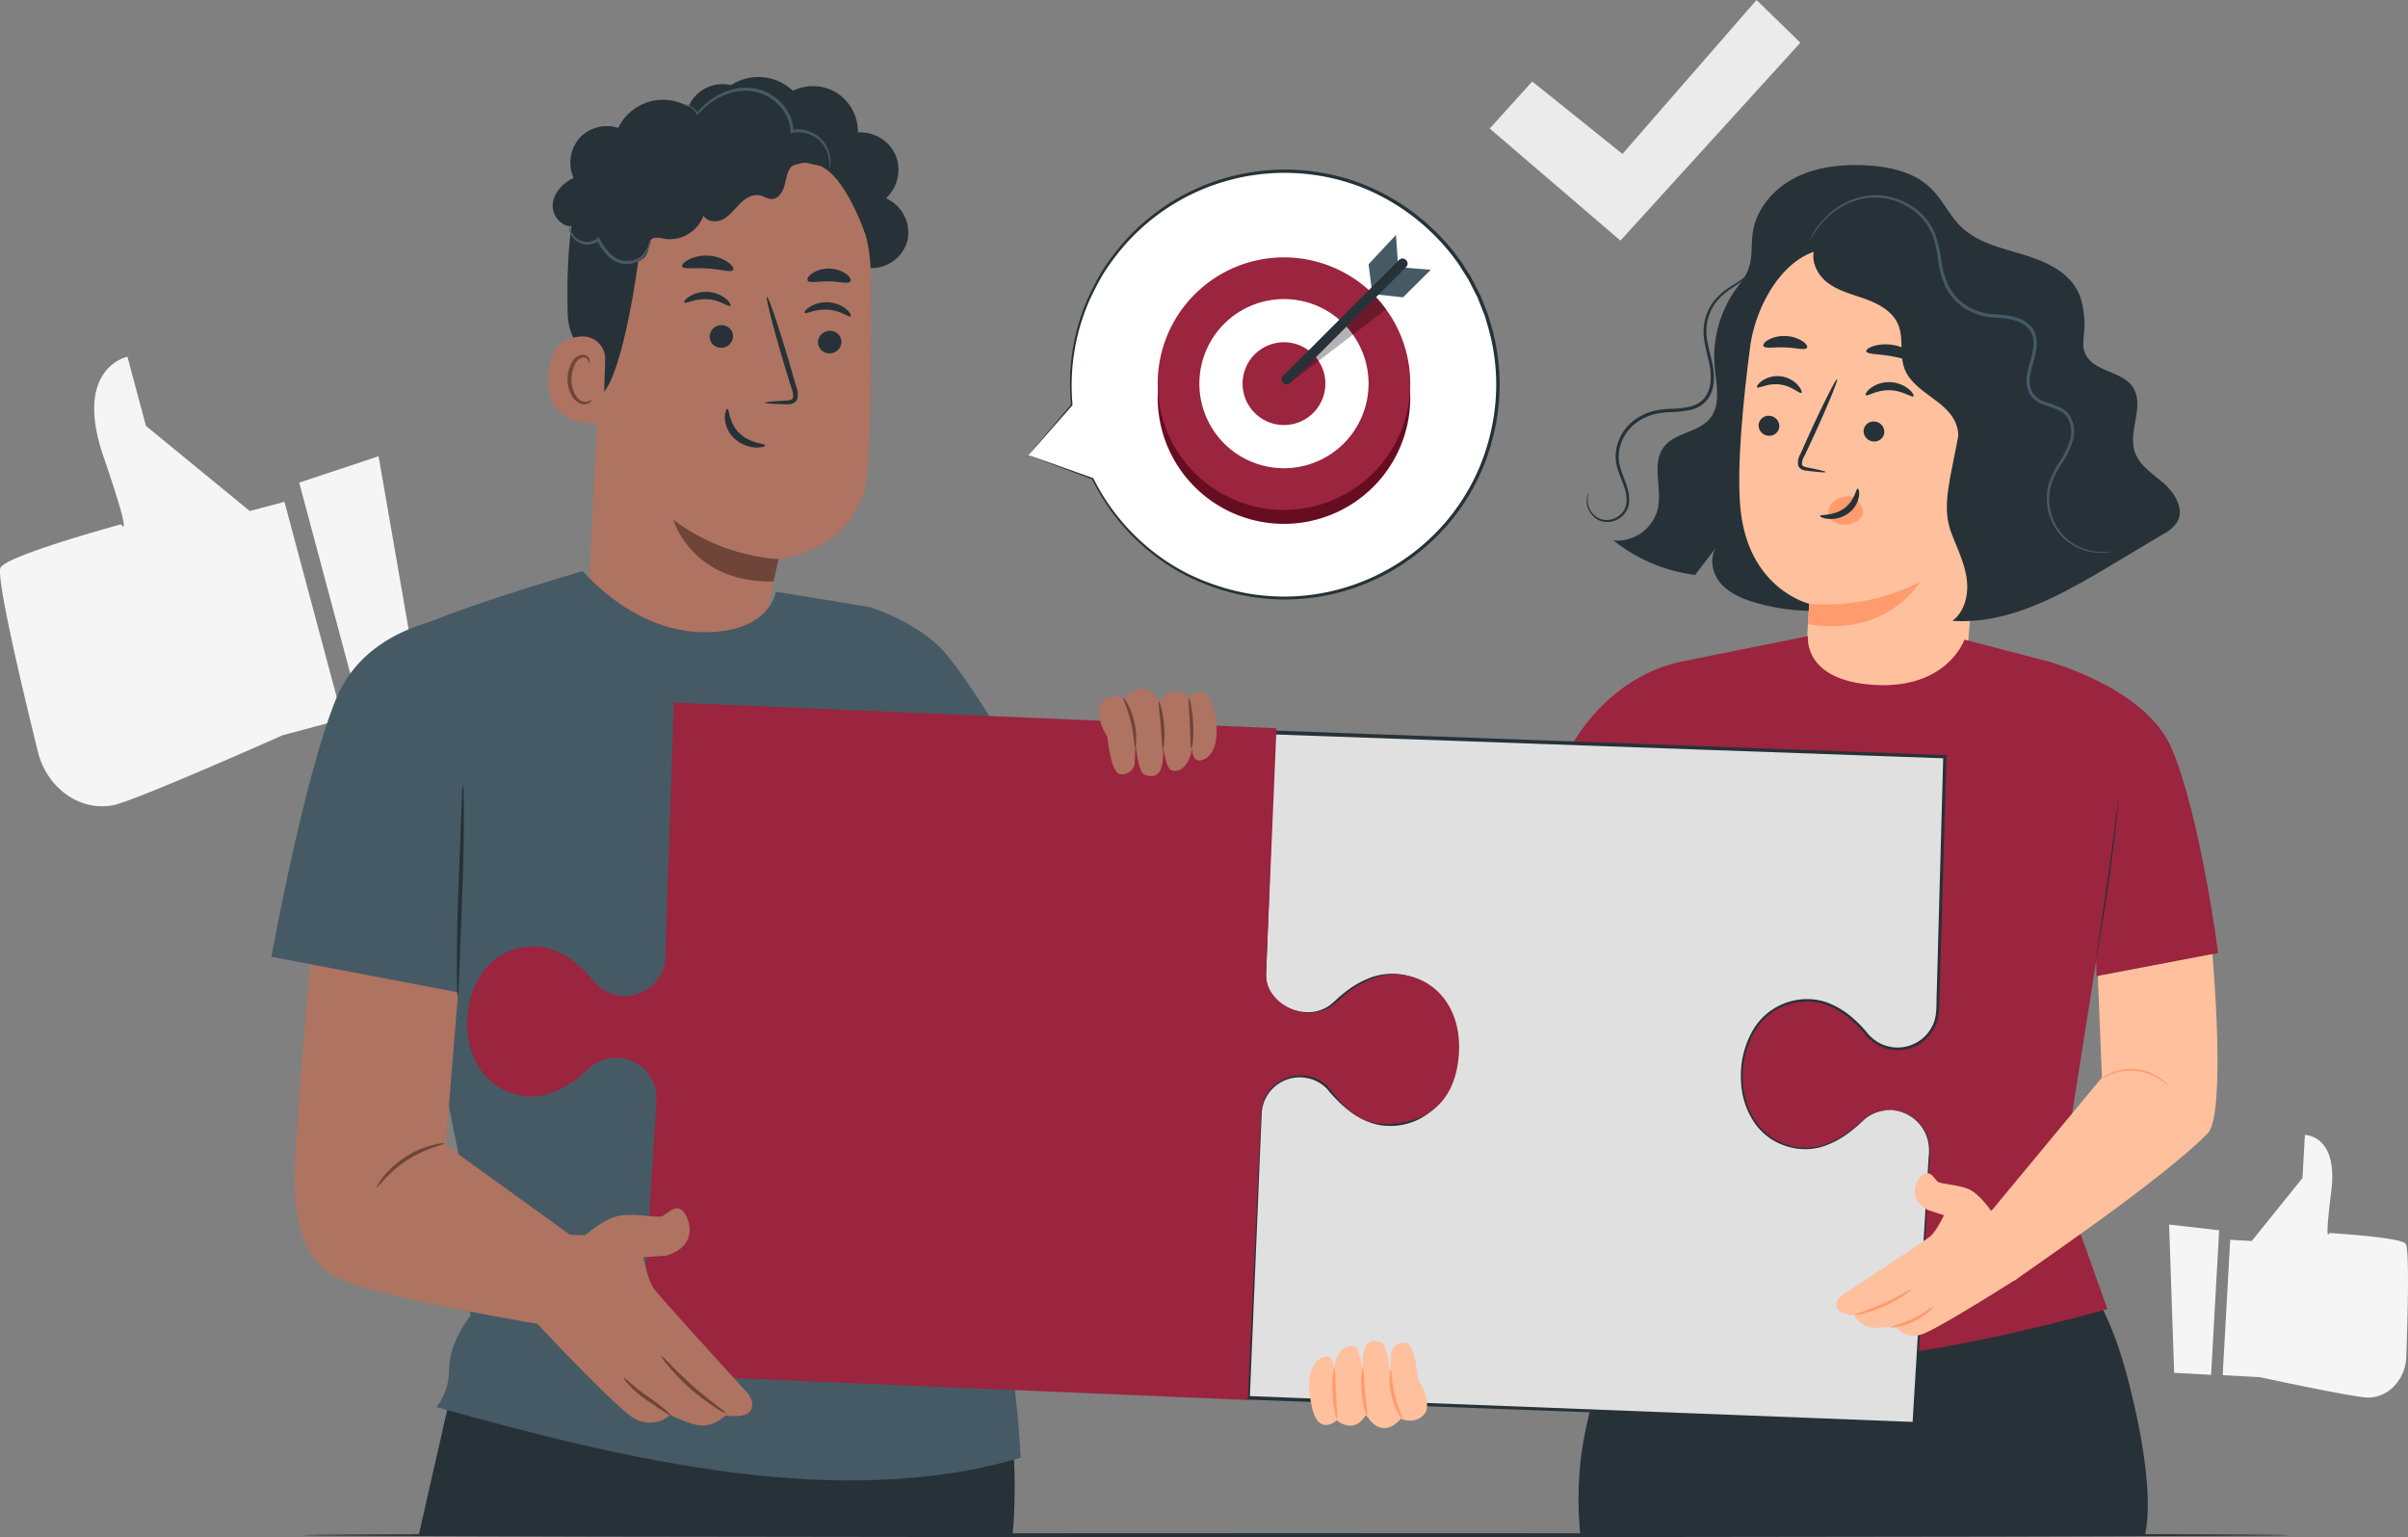 <svg xmlns="http://www.w3.org/2000/svg" xmlns:xlink="http://www.w3.org/1999/xlink" width="589" height="376.049" viewBox="0 0 589 376.049">
  <rect x="0" y="0" width="589" height="376.049" fill="#808080" stroke="none"/>
  <defs>
    <clipPath id="clip-path">
      <rect id="Rectángulo_25887" data-name="Rectángulo 25887" width="589" height="376.049" fill="none"/>
    </clipPath>
    <clipPath id="clip-path-5">
      <rect id="Rectángulo_25883" data-name="Rectángulo 25883" width="23.62" height="21.64" fill="none"/>
    </clipPath>
  </defs>
  <g id="Grupo_6448" data-name="Grupo 6448" clip-path="url(#clip-path)">
    <path id="Trazado_17022" data-name="Trazado 17022" d="M260.342,0,227.555,37.655,205.48,19.936l-10.4,11.51,31.978,27.417,44.013-48.418Z" transform="translate(169.305 0)" fill="#ebebeb"/>
    <g id="Grupo_6433" data-name="Grupo 6433">
      <g id="Grupo_6432" data-name="Grupo 6432" clip-path="url(#clip-path)">
        <path id="Trazado_17023" data-name="Trazado 17023" d="M69.574,82.212,61.1,84.48l-25.4-20.835L31.166,46.72s-13.322,2.7-5.85,24.449S29.61,87.72,29.61,87.72,1.812,95.274.146,98.309c-1.212,2.206,5.423,30.051,9.143,45.119,1.872,7.586,8.378,13.367,15.873,13.271a12.51,12.51,0,0,0,3.1-.4c6.941-1.857,40.892-16.987,40.892-16.987L83.8,135.4Z" transform="translate(0 40.548)" fill="#f5f5f5"/>
        <path id="Trazado_17024" data-name="Trazado 17024" d="M58.6,59.758l10.3,59.384-14.519,3.885-15.2-56.821Z" transform="translate(34.002 51.863)" fill="#f5f5f5"/>
        <path id="Trazado_17025" data-name="Trazado 17025" d="M292.9,174.3l5.277.293,12.407-15.408.585-10.531s8.185-.049,6.459,13.69-.493,10.285-.493,10.285,17.313,1.029,18.67,2.613c.986,1.151.5,18.38.164,27.72-.17,4.7-3.293,8.908-7.722,9.777a7.55,7.55,0,0,1-1.877.146c-4.32-.239-26.194-4.978-26.194-4.978l-9.115-.506Z" transform="translate(252.61 129.012)" fill="#f5f5f5"/>
        <path id="Trazado_17026" data-name="Trazado 17026" d="M284.044,160.381l1.24,36.271,9.037.5,1.965-35.363Z" transform="translate(246.521 139.194)" fill="#f5f5f5"/>
      </g>
    </g>
    <g id="Grupo_6435" data-name="Grupo 6435">
      <g id="Grupo_6434" data-name="Grupo 6434" clip-path="url(#clip-path)">
        <path id="Trazado_17027" data-name="Trazado 17027" d="M525.338,201.288c0,.269-108.727.486-242.813.486-134.135,0-242.838-.217-242.838-.486s108.7-.486,242.838-.486c134.087,0,242.813.217,242.813.486" transform="translate(34.444 174.275)" fill="#263238"/>
      </g>
    </g>
    <g id="Grupo_6443" data-name="Grupo 6443">
      <g id="Grupo_6442" data-name="Grupo 6442" clip-path="url(#clip-path)">
        <path id="Trazado_17028" data-name="Trazado 17028" d="M134.663,91.92,145.289,79.61a52.333,52.333,0,1,1,5.111,18.04l.006.028Z" transform="translate(116.874 19.44)" fill="#fff"/>
        <path id="Trazado_17029" data-name="Trazado 17029" d="M134.663,92.077s.312.134.973.387q1.045.4,2.97,1.13l11.738,4.414a.182.182,0,0,0,.233-.106.207.207,0,0,0,.007-.1l-.006-.028-.342.116A52.3,52.3,0,0,0,166.8,117.573a51.06,51.06,0,0,0,6.964,4.21,57.638,57.638,0,0,0,8.109,3.22,52.227,52.227,0,0,0,39.065-3.228A52.933,52.933,0,0,0,238.5,107.565a52.187,52.187,0,0,0,10.236-21.7,51.588,51.588,0,0,0-.734-25.1l-.915-3.114-1.19-3-.592-1.5-.725-1.433-1.457-2.85c-.517-.928-1.128-1.8-1.687-2.7a26.2,26.2,0,0,0-1.78-2.617,48.059,48.059,0,0,0-4.038-4.8,53.372,53.372,0,0,0-20.1-13.346,52.641,52.641,0,0,0-57.651,14.713,57.475,57.475,0,0,0-5.228,7.014,68.64,68.64,0,0,0-3.723,7.249,52.026,52.026,0,0,0-3.807,25.4l.043-.134c-3.42,4.035-6.058,7.147-7.864,9.276-.857,1.022-1.517,1.806-1.986,2.361-.439.527-.641.788-.641.788s.263-.276.734-.807q.734-.827,2.079-2.346c1.827-2.075,4.492-5.107,7.95-9.039a.18.18,0,0,0,.043-.134A52.076,52.076,0,0,1,149.432,54.6a68.627,68.627,0,0,1,3.721-7.152,57.2,57.2,0,0,1,5.2-6.9,52.092,52.092,0,0,1,56.885-14.372,52.621,52.621,0,0,1,19.774,13.157,46.974,46.974,0,0,1,3.969,4.73,25.053,25.053,0,0,1,1.75,2.574c.549.884,1.151,1.741,1.661,2.654l1.431,2.806.714,1.408.583,1.474,1.169,2.955.9,3.063a50.83,50.83,0,0,1,.734,24.692,51.436,51.436,0,0,1-10.053,21.369,52.186,52.186,0,0,1-37.18,19.493,51.634,51.634,0,0,1-18.625-2.165,57.161,57.161,0,0,1-8.028-3.144,50.685,50.685,0,0,1-6.907-4.126,52.332,52.332,0,0,1-16.559-19.389.182.182,0,0,0-.342.116l.006.028.241-.205-11.695-4.16-3.047-1.072c-.691-.239-1.065-.357-1.065-.357" transform="translate(116.874 19.284)" fill="#263238"/>
        <path id="Trazado_17030" data-name="Trazado 17030" d="M213.38,66.426A30.89,30.89,0,1,1,182.49,35.537,30.89,30.89,0,0,1,213.38,66.426" transform="translate(131.572 30.842)" fill="#670d21"/>
        <path id="Trazado_17032" data-name="Trazado 17032" d="M213.38,64.6A30.89,30.89,0,1,1,182.49,33.71,30.89,30.89,0,0,1,213.38,64.6" transform="translate(131.572 29.257)" fill="#9b243e"/>
        <path id="Trazado_17033" data-name="Trazado 17033" d="M198.44,59.861A20.691,20.691,0,1,1,177.75,39.17,20.69,20.69,0,0,1,198.44,59.861" transform="translate(136.311 33.995)" fill="#fff"/>
        <path id="Trazado_17034" data-name="Trazado 17034" d="M182.966,54.952A10.125,10.125,0,1,1,172.84,44.826a10.126,10.126,0,0,1,10.126,10.126" transform="translate(141.221 38.904)" fill="#9b243e"/>
        <path id="Trazado_17035" data-name="Trazado 17035" d="M180.052,44.539l-.839-6.59,6.708-7.18.482,7.113Z" transform="translate(155.539 26.704)" fill="#455a64"/>
        <path id="Trazado_17036" data-name="Trazado 17036" d="M193.7,35.59l-6.8-.553L180.076,41.6l6.823.728Z" transform="translate(156.287 30.409)" fill="#455a64"/>
        <g id="Grupo_6441" data-name="Grupo 6441" transform="translate(315.415 72.069)" opacity="0.3">
          <g id="Grupo_6440" data-name="Grupo 6440">
            <g id="Grupo_6439" data-name="Grupo 6439" clip-path="url(#clip-path-5)">
              <path id="Trazado_17037" data-name="Trazado 17037" d="M168.861,60.223l23.62-18.033a29.042,29.042,0,0,0-2.957-3.607L168.861,58.616Z" transform="translate(-168.861 -38.583)"/>
            </g>
          </g>
        </g>
        <path id="Trazado_17038" data-name="Trazado 17038" d="M196.563,34.212l-9.616,9.618L171.692,59.088,168.184,62.6c-1.111,1.111.624,2.828,1.737,1.715l9.616-9.618,15.255-15.259,3.508-3.508c1.111-1.111-.624-2.828-1.737-1.715" transform="translate(145.656 29.379)" fill="#263238"/>
      </g>
    </g>
    <g id="Grupo_6445" data-name="Grupo 6445">
      <g id="Grupo_6444" data-name="Grupo 6444" clip-path="url(#clip-path)">
        <path id="Trazado_17039" data-name="Trazado 17039" d="M341.8,204.154c-4.905-19.76-8.122-20.853-19.889-45.943h-8.738l-83.928-1.459-6.87,15.223c-7.623,20.526-12.831,32.783-14.977,47.8a87.059,87.059,0,0,0-.245,19.747H345.283c2.124-10.247-1.371-26.838-3.487-35.365" transform="translate(179.404 136.044)" fill="#263238"/>
        <path id="Trazado_17040" data-name="Trazado 17040" d="M246.389,34.919a28.559,28.559,0,0,0-10.371,24.307c.389,4.438,1.662,9.5-1.194,12.917-2.828,3.385-8.447,3.344-11.155,6.823-3.187,4.1-.426,10.124-1.532,15.2a10.277,10.277,0,0,1-10.856,7.744,40.109,40.109,0,0,0,19.972,8.435l5.5-7.2c-2.085,2.522-1.485,6.5.583,9.039s5.234,3.9,8.363,4.855a50.9,50.9,0,0,0,44.536-7.688" transform="translate(183.371 30.306)" fill="#263238"/>
        <path id="Trazado_17041" data-name="Trazado 17041" d="M317.745,84.893C316.6,81.5,314.7,78.36,313.917,74.864c-1.683-7.515,1.9-16.027-1.818-22.77-2.647-4.8-8.209-7.107-13.464-8.669s-10.89-2.875-14.833-6.681c-2.892-2.791-4.56-6.659-7.444-9.461-4.107-3.992-10.13-5.3-15.849-5.594-5.875-.3-11.94.321-17.2,2.964s-9.594,7.552-10.477,13.369c-.431,2.835-.054,5.8-.921,8.533-.951,3.007-3.282,5.363-4.707,8.178a15.086,15.086,0,0,0,3.949,18.046l40.821,51.672c8.5,3.116,28.979-.953,35.462-7.272s13.2-23.707,10.3-32.285" transform="translate(195.916 18.763)" fill="#263238"/>
        <path id="Trazado_17042" data-name="Trazado 17042" d="M230.408,56.634c1.547-11.837,10.4-25.895,22.161-23.849l32.722,11.5c3.573.622,5.376,3.431,5.062,7.046l-7.26,85.172-39.315,7.132.28-10.511c.4-7.206.807-13.761.8-13.694,0,0-15.018-3.54-16.835-23.565-.906-9.96.672-26.083,2.389-39.235" transform="translate(197.667 28.28)" fill="#ffc09d"/>
        <path id="Trazado_17043" data-name="Trazado 17043" d="M230.3,56.594a2.549,2.549,0,0,0,2.279,2.729,2.438,2.438,0,0,0,2.774-2.116,2.548,2.548,0,0,0-2.277-2.729,2.437,2.437,0,0,0-2.776,2.116" transform="translate(199.865 47.264)" fill="#263238"/>
        <path id="Trazado_17044" data-name="Trazado 17044" d="M244.049,57.344a2.548,2.548,0,0,0,2.279,2.729,2.436,2.436,0,0,0,2.772-2.116,2.545,2.545,0,0,0-2.275-2.729,2.437,2.437,0,0,0-2.776,2.116" transform="translate(211.798 47.914)" fill="#263238"/>
        <path id="Trazado_17045" data-name="Trazado 17045" d="M230.1,51.968c.28.463,2.628-1.055,5.591-.654,2.966.353,4.881,2.411,5.264,2.034.185-.166-.052-.966-.882-1.892a6.838,6.838,0,0,0-4.137-2.144,6.769,6.769,0,0,0-4.526,1.042c-1.031.691-1.449,1.4-1.309,1.614" transform="translate(199.682 42.753)" fill="#263238"/>
        <path id="Trazado_17046" data-name="Trazado 17046" d="M244.342,53.213c.353.424,2.662-1.285,5.845-1.181,3.181.056,5.456,1.881,5.817,1.474.176-.181-.168-.938-1.16-1.761a7.709,7.709,0,0,0-4.638-1.692,7.526,7.526,0,0,0-4.67,1.457c-1,.775-1.365,1.513-1.194,1.7" transform="translate(212.028 43.439)" fill="#263238"/>
        <path id="Trazado_17047" data-name="Trazado 17047" d="M242.26,72.374c.022-.155-1.657-.562-4.388-1.1-.695-.12-1.345-.3-1.431-.788a3.563,3.563,0,0,1,.6-2.038l2.423-5.178c3.375-7.378,5.867-13.466,5.57-13.6s-3.276,5.74-6.652,13.118q-1.222,2.729-2.337,5.215a4.046,4.046,0,0,0-.545,2.718,1.749,1.749,0,0,0,1.08,1.1,4.734,4.734,0,0,0,1.175.245c2.761.334,4.481.463,4.5.308" transform="translate(204.32 43.109)" fill="#263238"/>
        <path id="Trazado_17048" data-name="Trazado 17048" d="M237.048,81.544a50.528,50.528,0,0,0,27.012-5.3s-7.6,13.46-27.311,10.277Z" transform="translate(205.474 66.171)" fill="#ff9b6c"/>
        <path id="Trazado_17049" data-name="Trazado 17049" d="M247.2,66.969a4.314,4.314,0,0,0-1.418-1.653,3.445,3.445,0,0,0-2.368-.215,5.519,5.519,0,0,0-3.08,1.6,3.323,3.323,0,0,0-.749,3.278c.318,1.141,2.029,1.75,3.2,1.943a5.222,5.222,0,0,0,3.4-.749A3.006,3.006,0,0,0,247.9,68.9a3.68,3.68,0,0,0-.7-1.935" transform="translate(207.79 56.407)" fill="#ff9b6c"/>
        <path id="Trazado_17050" data-name="Trazado 17050" d="M247.542,63.994c-.443-.056-.648,2.912-3.33,4.849s-5.819,1.4-5.869,1.812c-.054.183.665.624,2,.749a7.4,7.4,0,0,0,4.888-1.345,6.454,6.454,0,0,0,2.6-4.078c.2-1.233-.086-1.991-.29-1.987" transform="translate(206.854 55.54)" fill="#263238"/>
        <path id="Trazado_17051" data-name="Trazado 17051" d="M244.4,46.818c.22.762,2.974.592,6.157,1.194,3.194.538,5.718,1.651,6.188,1.012.211-.306-.192-1.037-1.19-1.827a10.9,10.9,0,0,0-9.407-1.679c-1.209.394-1.84.94-1.748,1.3" transform="translate(212.105 39.139)" fill="#263238"/>
        <path id="Trazado_17052" data-name="Trazado 17052" d="M230.969,46.5c.508.658,2.7.159,5.3.3,2.595.064,4.754.738,5.3.121.243-.3-.062-.945-.979-1.6a8.119,8.119,0,0,0-4.235-1.306,8.005,8.005,0,0,0-4.305.966c-.956.575-1.3,1.2-1.078,1.515" transform="translate(200.401 38.201)" fill="#263238"/>
        <path id="Trazado_17053" data-name="Trazado 17053" d="M288.552,47.787c-1.855-2.8-5.155-4.212-8.3-5.389a182.454,182.454,0,0,0-42.078-10.279c-1.76,2.962-.067,6.956,2.651,9.074s6.192,2.931,9.431,4.106,6.564,3,7.925,6.168c1.446,3.368.293,7.382,1.569,10.817,2.195,5.912,10.49,7.742,12.653,13.666,1.634,4.479-.923,9.291-1.528,14.02A17.038,17.038,0,0,0,287.8,109.2q1.221-25.547,2.447-51.091c.17-3.545.269-7.367-1.694-10.326" transform="translate(206.086 27.876)" fill="#263238"/>
        <path id="Trazado_17054" data-name="Trazado 17054" d="M308.083,84.605c-2.712-2.383-6.1-4.434-7.208-7.869-1.61-5.006,2.365-10.946-.276-15.492-2.408-4.147-9.384-3.867-11.628-8.107-1.75-3.31.194-6.272-.488-9.188s-4.855-5.437-7.825-5.06L257.745,72.8c-2.049,11.321-4.16,17.358-1.67,23.946,1.367,3.613,3.136,7.13,3.695,10.953s-.375,8.168-3.484,10.462c13.908.954,26.86-6.448,38.828-13.6q6.332-3.785,12.666-7.569a9.291,9.291,0,0,0,3.471-2.949c1.836-3.108-.456-7.063-3.168-9.444" transform="translate(221.266 33.719)" fill="#263238"/>
        <path id="Trazado_17055" data-name="Trazado 17055" d="M311.076,112.685a6.632,6.632,0,0,1-1.481.3,12.6,12.6,0,0,1-4.332-.263,13.4,13.4,0,0,1-6.071-3.192,13.186,13.186,0,0,1-4.055-8.084,13.591,13.591,0,0,1,.4-5.335,21.69,21.69,0,0,1,2.531-5.191,20.51,20.51,0,0,0,2.609-5.385,6.91,6.91,0,0,0-.8-5.886c-1.28-1.681-3.633-2.072-5.82-2.929a6.368,6.368,0,0,1-2.985-2.165,6.228,6.228,0,0,1-.992-3.635c.006-2.546,1.067-4.883,1.509-7.255a7.911,7.911,0,0,0-.011-3.551,4.961,4.961,0,0,0-2.034-2.8c-2.019-1.414-4.582-1.618-7.048-1.81a15.054,15.054,0,0,1-7.184-2.038,13.469,13.469,0,0,1-4.954-5.266,22.19,22.19,0,0,1-1.875-6.642,31.092,31.092,0,0,0-1.423-6.235,13.906,13.906,0,0,0-3.317-4.894A15.607,15.607,0,0,0,245.5,28.049a19.04,19.04,0,0,0-5.312,4.128,25.158,25.158,0,0,0-3.263,4.774,1.376,1.376,0,0,1,.129-.361c.106-.232.233-.59.471-1.025a18.291,18.291,0,0,1,2.426-3.6,18.907,18.907,0,0,1,5.337-4.32,16.287,16.287,0,0,1,8.843-2.049A16.574,16.574,0,0,1,264.2,29.941a14.575,14.575,0,0,1,3.519,5.126,31.58,31.58,0,0,1,1.5,6.37,21.644,21.644,0,0,0,1.825,6.409,12.735,12.735,0,0,0,4.679,4.944,14.306,14.306,0,0,0,6.84,1.915c2.441.194,5.183.375,7.445,1.948a5.774,5.774,0,0,1,2.348,3.246,8.684,8.684,0,0,1,.026,3.913c-.486,2.512-1.511,4.774-1.509,7.115a5.446,5.446,0,0,0,.842,3.179,5.6,5.6,0,0,0,2.632,1.9c1.042.428,2.161.717,3.243,1.164a6.616,6.616,0,0,1,2.877,2.027,7.606,7.606,0,0,1,.9,6.519,20.938,20.938,0,0,1-2.727,5.559,21.285,21.285,0,0,0-2.5,5.015,13.075,13.075,0,0,0-.433,5.092,12.753,12.753,0,0,0,3.8,7.823,13.268,13.268,0,0,0,5.835,3.215,15.05,15.05,0,0,0,5.738.271" transform="translate(205.62 22.192)" fill="#455a64"/>
        <path id="Trazado_17056" data-name="Trazado 17056" d="M208.281,90.538a5.487,5.487,0,0,0,.082,3.633,4.787,4.787,0,0,0,2.916,2.9,5.029,5.029,0,0,0,5.088-1.444,4.631,4.631,0,0,0,1.167-2.923,9.6,9.6,0,0,0-.568-3.512c-.76-2.346-2.292-4.892-2.09-7.961a11.216,11.216,0,0,1,4.149-8.075,13.194,13.194,0,0,1,4.309-2.324,19.274,19.274,0,0,1,4.942-.758,25.944,25.944,0,0,0,4.8-.551,6.389,6.389,0,0,0,3.717-2.361,7.85,7.85,0,0,0,1.311-4.124,15.684,15.684,0,0,0-.4-4.283c-.6-2.772-1.455-5.464-1.326-8.12a12.345,12.345,0,0,1,2.417-6.777,15.893,15.893,0,0,1,4.492-3.87,30.012,30.012,0,0,0,3.6-2.537,9.315,9.315,0,0,0,2.249-2.949c.013.006-.006.088-.056.245a4.054,4.054,0,0,1-.273.684,7.415,7.415,0,0,1-1.707,2.253,27.44,27.44,0,0,1-3.558,2.682,15.761,15.761,0,0,0-4.281,3.831,11.837,11.837,0,0,0-2.208,6.463c-.1,2.5.751,5.112,1.386,7.939a16.382,16.382,0,0,1,.445,4.485,8.6,8.6,0,0,1-1.44,4.543,7.178,7.178,0,0,1-4.16,2.679,26.319,26.319,0,0,1-4.954.577,18.737,18.737,0,0,0-4.748.719,12.42,12.42,0,0,0-4.05,2.17,10.485,10.485,0,0,0-3.906,7.5c-.219,2.806,1.2,5.249,1.984,7.714a10.128,10.128,0,0,1,.551,3.76,5.2,5.2,0,0,1-1.369,3.271,5.492,5.492,0,0,1-5.65,1.483,5.3,5.3,0,0,1-3.233-6.05,2.936,2.936,0,0,1,.377-.913" transform="translate(180.328 29.945)" fill="#263238"/>
        <path id="Trazado_17057" data-name="Trazado 17057" d="M241.033,89.313c-13.507,2.361-25.773,12.75-31.963,28.816-5.606,14.545-12.136,28.315-11.486,28.284L229.4,162.861l2.283-4.808,4.332,52.923L222.6,242.8s30.208,17.078,55.168,17.25c23.354.161,66.269-12.093,66.269-12.093l-11.226-31.42,8.482-53.792.086,3.893,29.741-5.8S366.83,127.655,359.8,110.9c-6.306-15.029-30.577-21.481-30.577-21.481l-20.16-5.241s-4.119,12.061-21.892,11.078-16.385-11.938-16.385-11.938Z" transform="translate(171.443 72.309)" fill="#9b243e"/>
        <path id="Trazado_17058" data-name="Trazado 17058" d="M279.848,104.75a1.773,1.773,0,0,0-.071.389c-.036.291-.08.663-.136,1.121-.123,1.014-.293,2.41-.5,4.117-.435,3.474-1.087,8.269-1.844,13.559-.768,5.273-1.463,10.042-1.973,13.548-.247,1.7-.448,3.093-.6,4.106-.062.456-.11.827-.149,1.117a1.834,1.834,0,0,0-.03.394,1.719,1.719,0,0,0,.1-.383c.054-.288.123-.656.211-1.108.172-1.009.409-2.395.7-4.091.566-3.457,1.315-8.241,2.07-13.535s1.371-10.1,1.746-13.581c.192-1.741.321-3.153.4-4.132.03-.46.056-.833.075-1.126a1.812,1.812,0,0,0,0-.394" transform="translate(238.275 90.912)" fill="#263238"/>
        <path id="Trazado_17059" data-name="Trazado 17059" d="M216.575,104.089a1.943,1.943,0,0,0-.063.417c-.03.308-.069.706-.118,1.2-.1,1.042-.209,2.553-.321,4.421-.224,3.738-.4,8.91-.338,14.622s.368,10.882.68,14.613c.155,1.864.3,3.373.424,4.412.06.491.108.889.146,1.2a2.109,2.109,0,0,0,.073.415,2.027,2.027,0,0,0-.006-.422c-.022-.308-.049-.708-.084-1.2-.077-1.085-.185-2.583-.318-4.419-.252-3.73-.514-8.891-.583-14.6s.077-10.869.241-14.605c.09-1.838.163-3.34.217-4.425.022-.495.039-.895.054-1.2a1.975,1.975,0,0,0,0-.422" transform="translate(187.223 90.338)" fill="#263238"/>
        <path id="Trazado_17060" data-name="Trazado 17060" d="M320.92,188.309a9.642,9.642,0,0,0-7.277,2.656c-3.067,2.97-8.462,7.094-14.508,6.747-9.373-.54-15.49-8.415-14.88-19.038s7.595-17.741,16.966-17.2c6.046.349,10.931,5.066,13.638,8.368a9.649,9.649,0,0,0,6.926,3.474,9.781,9.781,0,0,0,10.326-9.2l1.769-62.246L236.3,98.293l-66.684-2.361-2.247,59.156c-.312,5.393,4.733,9.452,10.128,9.762a9.643,9.643,0,0,0,7.275-2.654c3.069-2.972,8.463-7.1,14.51-6.749,9.371.54,15.49,8.415,14.878,19.038s-7.593,17.741-16.966,17.2c-6.044-.347-10.931-5.064-13.637-8.366a9.642,9.642,0,0,0-6.924-3.474,9.782,9.782,0,0,0-10.328,9.2l-2.875,69.663,98.154,3.73,57.585,2.187,7.089.269,3.867-66.26a9.781,9.781,0,0,0-9.2-10.328" transform="translate(141.839 83.259)" fill="#e0e0e0"/>
        <path id="Trazado_17061" data-name="Trazado 17061" d="M321.132,188.539a7.406,7.406,0,0,1,1.382.149,9.429,9.429,0,0,1,3.773,1.6,9.808,9.808,0,0,1,3.831,5.439,11.757,11.757,0,0,1,.282,4.319q-.126,2.312-.269,4.926c-.785,13.962-1.93,34.356-3.379,60.176l-.015.278-.28-.009c-41.215-1.528-97.422-3.611-162.834-6.033l-.441-.017.017-.441q.835-20.442,1.722-42.181.443-10.854.9-21.994.118-2.788.235-5.591a10.248,10.248,0,0,1,12.573-9.3,10.041,10.041,0,0,1,5.124,2.953,34.52,34.52,0,0,0,3.93,4.115c2.817,2.467,6.295,4.414,10.072,4.513a14.466,14.466,0,0,0,10.408-3.669,17.536,17.536,0,0,0,5.322-9.954,23.259,23.259,0,0,0,.392-5.8,19.189,19.189,0,0,0-1.1-5.7,15.082,15.082,0,0,0-7.38-8.613,14.394,14.394,0,0,0-11.361-.687,21.705,21.705,0,0,0-5.217,2.817q-1.21.88-2.342,1.872a30.157,30.157,0,0,1-2.339,2.042,10.157,10.157,0,0,1-5.1,1.8,12.228,12.228,0,0,1-5.3-.88c-3.291-1.309-6.237-4.244-6.594-7.974-.127-1.86.075-3.476.1-5.219l.2-5.127q.2-5.119.389-10.2.776-20.327,1.528-40.007l.017-.476.476.017C230.326,97.9,286.07,99.939,334.1,101.7l.394.015-.011.394q-.6,20.521-1.149,39.183-.275,9.313-.534,18.122-.064,2.2-.129,4.369a10.535,10.535,0,0,1-.968,4.294,10.127,10.127,0,0,1-14.515,4.264,11.484,11.484,0,0,1-2.938-2.765,31.058,31.058,0,0,0-2.69-2.759,20.049,20.049,0,0,0-6.265-3.975,14.136,14.136,0,0,0-7.027-.736,14.783,14.783,0,0,0-10.757,7.246,21.7,21.7,0,0,0-2.841,11.788,18.834,18.834,0,0,0,3.246,10.369,14.823,14.823,0,0,0,15.92,5.757,20.95,20.95,0,0,0,6.22-3.063,40.079,40.079,0,0,0,4.248-3.532,9.587,9.587,0,0,1,6-2.17,5.532,5.532,0,0,1,.826.041,11.377,11.377,0,0,0-3.22.409,9.467,9.467,0,0,0-3.487,1.859,39.219,39.219,0,0,1-4.225,3.586,21.065,21.065,0,0,1-6.278,3.155,14.644,14.644,0,0,1-8.407-.118,14.841,14.841,0,0,1-7.922-5.69,19.247,19.247,0,0,1-3.372-10.587,22.155,22.155,0,0,1,2.863-12.063,15.3,15.3,0,0,1,11.112-7.533,14.707,14.707,0,0,1,7.305.745,20.616,20.616,0,0,1,6.463,4.068,31.763,31.763,0,0,1,2.751,2.806,10.865,10.865,0,0,0,2.806,2.637,9.486,9.486,0,0,0,13.585-4.022c1.242-2.492.824-5.492,1.014-8.411q.241-8.8.495-18.12.513-18.627,1.078-39.177l.383.407L169.81,96.638l.493-.458q-.742,19.658-1.513,40.014-.193,5.083-.387,10.2l-.194,5.129c-.026,1.681-.22,3.5-.1,5.068.3,3.28,2.942,5.962,5.99,7.178a11.346,11.346,0,0,0,4.868.811,9.179,9.179,0,0,0,4.612-1.627,29.561,29.561,0,0,0,2.255-1.976c.775-.68,1.584-1.326,2.419-1.931a22.681,22.681,0,0,1,5.454-2.942,15.367,15.367,0,0,1,12.125.734A16.049,16.049,0,0,1,213.687,166a20.067,20.067,0,0,1,1.156,5.974,24.163,24.163,0,0,1-.409,6.03,18.5,18.5,0,0,1-5.626,10.488,15.436,15.436,0,0,1-11.09,3.91c-4.078-.114-7.754-2.2-10.662-4.752a35.3,35.3,0,0,1-4-4.19,9.109,9.109,0,0,0-4.638-2.675,9.309,9.309,0,0,0-11.424,8.43q-.118,2.8-.237,5.579-.465,11.135-.915,21.993-.908,21.7-1.761,42.173l-.422-.458,162.823,6.343-.3.267c1.562-25.812,2.8-46.2,3.642-60.161q.16-2.611.3-4.922a11.525,11.525,0,0,0-.237-4.242,9.752,9.752,0,0,0-7.395-7.018c-.9-.189-1.371-.2-1.367-.228" transform="translate(141.626 83.029)" fill="#263238"/>
        <path id="Trazado_17062" data-name="Trazado 17062" d="M174.882,179.586s-5.359,1.179-2.708,12.446c1.662,7.059,6.026,2.994,6.026,2.994s4.134,3.726,7.085-1.281l.611.7s3.252,5.486,7.972.22c0,0,3.4,1.565,5.675-1.061s-1.429-8.525-1.429-8.525-.757-8.663-3.082-8.99a3.142,3.142,0,0,0-3.414,1.973c-.3.514-.306,6.1-.306,6.1s-.618-7.572-2.157-8.155c-2.735-1.033-5.417-.523-4.427,8.624,0,0-.624-6.81-2.111-7.5-1.711-.788-3.62.441-4.589,2.974a10.191,10.191,0,0,0-.635,4.716s.854-6.469-2.509-5.243" transform="translate(148.789 152.427)" fill="#ffc09d"/>
        <path id="Trazado_17063" data-name="Trazado 17063" d="M175.576,191.572c.233-.039-.069-2.791-.23-6.185s-.14-6.162-.375-6.179c-.219-.021-.626,2.765-.45,6.22s.839,6.185,1.055,6.144" transform="translate(151.429 155.534)" fill="#ff9b6c"/>
        <path id="Trazado_17064" data-name="Trazado 17064" d="M179.645,190.792c.232-.052-.189-2.63-.458-5.82s-.3-5.8-.544-5.815c-.219-.017-.566,2.626-.28,5.886s1.068,5.8,1.281,5.749" transform="translate(154.707 155.49)" fill="#ff9b6c"/>
        <path id="Trazado_17065" data-name="Trazado 17065" d="M185.142,191.516c.217-.121-1.1-2.619-1.879-5.959-.813-3.334-.77-6.157-1.018-6.166-.207-.032-.631,2.88.213,6.358.82,3.482,2.514,5.889,2.684,5.766" transform="translate(157.916 155.693)" fill="#ff9b6c"/>
        <path id="Trazado_17066" data-name="Trazado 17066" d="M315.124,124.963l-28.031,5.325,1,24.856-27.649,33.366,6.037,16.456c5.538-3.945,36.712-25.144,47.484-36.151,4.612-4.711,1.156-43.853,1.156-43.853" transform="translate(226.041 108.455)" fill="#ffc09d"/>
        <path id="Trazado_17067" data-name="Trazado 17067" d="M291.734,144.2c-.037.071-.82-.727-2.238-1.64a13.392,13.392,0,0,0-5.9-2.09,13.667,13.667,0,0,0-3.373.125,13.012,13.012,0,0,0-2.7.783c-1.5.626-2.367,1.261-2.4,1.182a2.976,2.976,0,0,1,.592-.476,5.544,5.544,0,0,1,.73-.471,8.868,8.868,0,0,1,1-.523,11.806,11.806,0,0,1,2.727-.887,12.926,12.926,0,0,1,3.439-.163,13.315,13.315,0,0,1,3.383.837,13.139,13.139,0,0,1,2.6,1.41,9.742,9.742,0,0,1,.932.717,6.522,6.522,0,0,1,.671.607,3.243,3.243,0,0,1,.53.588" transform="translate(238.782 121.5)" fill="#ff9b6c"/>
        <path id="Trazado_17068" data-name="Trazado 17068" d="M278.178,162.726s-2.819-4.193-5.592-5.249-6.807-1.173-7.419-1.782-1.791-2.789-3.342-1.8-4.518,5.437.906,8.731l4.037,1.339s-1.827,3.874-3.334,5.14-20.928,13.97-20.928,13.97-2.281,1.145-1.991,3.142,4.281,2.236,4.281,2.236,1.8,3.175,5.1,3.048a21.734,21.734,0,0,0,4.81-.577,5.731,5.731,0,0,0,6.6,2.191c4.277-1.433,23.528-13.748,23.528-13.748l-1.847-15.589Z" transform="translate(208.719 133.345)" fill="#ffc09d"/>
        <path id="Trazado_17069" data-name="Trazado 17069" d="M256.82,168.859c.114.144-2.626,2.329-6.547,4.085-3.913,1.775-7.365,2.38-7.4,2.2-.052-.209,3.263-1.117,7.1-2.86,3.846-1.72,6.723-3.605,6.844-3.426" transform="translate(210.791 146.541)" fill="#ff9b6c"/>
        <path id="Trazado_17070" data-name="Trazado 17070" d="M258.142,171.125c.136.121-1.748,2.156-4.789,3.609-3.032,1.478-5.8,1.689-5.807,1.506-.039-.213,2.576-.732,5.492-2.156,2.927-1.4,4.961-3.123,5.1-2.959" transform="translate(214.843 148.509)" fill="#ff9b6c"/>
      </g>
    </g>
    <g id="Grupo_6447" data-name="Grupo 6447">
      <g id="Grupo_6446" data-name="Grupo 6446" clip-path="url(#clip-path)">
        <path id="Trazado_17071" data-name="Trazado 17071" d="M196.87,181.441,66.715,173.075,54.831,225.35H200.1a139.947,139.947,0,0,0-3.233-43.909" transform="translate(47.588 150.211)" fill="#263238"/>
        <path id="Trazado_17072" data-name="Trazado 17072" d="M91.105,16.013a9.027,9.027,0,0,1,9.7-3.939,12.3,12.3,0,0,1,15.154,1.38,11.154,11.154,0,0,1,10.826.568,11.283,11.283,0,0,1,5.066,9.635,9.419,9.419,0,0,1,9.222,5.546,9.533,9.533,0,0,1-2.337,10.554,9.2,9.2,0,0,1,5.146,10.72,9.146,9.146,0,0,1-10.092,6.237L92,26.486a9.128,9.128,0,0,1-.9-10.473" transform="translate(77.99 8.753)" fill="#263238"/>
        <path id="Trazado_17073" data-name="Trazado 17073" d="M146.1,53.125A37.535,37.535,0,0,0,111.35,15.9l-1.935-.14C88.469,15.488,80.5,34.332,80.792,55.4l-3.753,77.97,31.069,31.188,11.372-20.75,3.915-20.676s20.278-1.7,21.976-21.843c.818-9.732.885-29.905.734-48.164" transform="translate(66.862 13.675)" fill="#ae7461"/>
        <path id="Trazado_17074" data-name="Trazado 17074" d="M113.9,77.7a48.531,48.531,0,0,1-25.715-9.62s4.378,15.462,24.514,15.083Z" transform="translate(76.531 59.088)" fill="#6f4439"/>
        <path id="Trazado_17075" data-name="Trazado 17075" d="M112.854,46.138a2.883,2.883,0,0,1-2.972,2.707,2.751,2.751,0,0,1-2.764-2.807,2.884,2.884,0,0,1,2.966-2.71,2.757,2.757,0,0,1,2.77,2.811" transform="translate(92.966 37.603)" fill="#263238"/>
        <path id="Trazado_17076" data-name="Trazado 17076" d="M116.66,43.037c-.381.349-2.434-1.421-5.516-1.633-3.075-.258-5.451,1.175-5.757.771-.153-.181.258-.833,1.294-1.483a7.845,7.845,0,0,1,4.642-1.082,7.533,7.533,0,0,1,4.358,1.769c.895.8,1.166,1.5.979,1.657" transform="translate(91.438 34.359)" fill="#263238"/>
        <path id="Trazado_17077" data-name="Trazado 17077" d="M98.659,45.4a2.881,2.881,0,0,1-2.97,2.707A2.751,2.751,0,0,1,92.925,45.3a2.884,2.884,0,0,1,2.968-2.708A2.753,2.753,0,0,1,98.659,45.4" transform="translate(80.648 36.964)" fill="#263238"/>
        <path id="Trazado_17078" data-name="Trazado 17078" d="M100.9,41.673c-.385.351-2.439-1.42-5.52-1.633-3.075-.256-5.451,1.175-5.757.771-.153-.179.254-.831,1.294-1.481a7.834,7.834,0,0,1,4.642-1.083,7.533,7.533,0,0,1,4.358,1.769c.893.8,1.166,1.5.983,1.657" transform="translate(77.757 33.175)" fill="#263238"/>
        <path id="Trazado_17079" data-name="Trazado 17079" d="M100.194,64.8c0-.177,1.937-.374,5.069-.549.792-.024,1.548-.129,1.718-.659a4.059,4.059,0,0,0-.357-2.383q-.9-2.953-1.892-6.192c-2.615-8.811-4.446-16.034-4.093-16.137s2.759,6.954,5.374,15.765q.939,3.259,1.793,6.222A4.613,4.613,0,0,1,107.992,64a1.98,1.98,0,0,1-1.377,1.063,5.31,5.31,0,0,1-1.349.092c-3.136-.056-5.073-.181-5.073-.357" transform="translate(86.958 33.743)" fill="#263238"/>
        <path id="Trazado_17080" data-name="Trazado 17080" d="M95.553,53.557c.5.006.269,3.37,2.959,5.964S104.79,62,104.782,62.47c.03.215-.842.6-2.35.53a8.323,8.323,0,0,1-5.247-2.273,7.331,7.331,0,0,1-2.266-4.985c-.028-1.416.405-2.223.633-2.185" transform="translate(82.379 46.48)" fill="#263238"/>
        <path id="Trazado_17081" data-name="Trazado 17081" d="M101.817,36.946c-.424.777-3.026-.134-6.254-.312-3.224-.252-5.96.3-6.235-.521-.118-.392.474-1.087,1.655-1.69a9.584,9.584,0,0,1,4.873-.925,9.235,9.235,0,0,1,4.642,1.56c1.052.753,1.509,1.517,1.319,1.888" transform="translate(77.515 29.054)" fill="#263238"/>
        <path id="Trazado_17082" data-name="Trazado 17082" d="M116.25,38.327c-.536.712-2.671,0-5.23,0-2.559-.1-4.72.525-5.226-.207-.222-.357.112-1.067,1.052-1.745a7.536,7.536,0,0,1,8.426.17c.912.715,1.216,1.438.979,1.786" transform="translate(91.761 30.522)" fill="#263238"/>
        <path id="Trazado_17083" data-name="Trazado 17083" d="M147.219,44.837S142.839,31.829,137,28.448c-7.072-4.094-10.81,3.771-17.653,1.306s-13.593-6.39-21.122-1.472c-8.239,5.383-4.879,9.816-6.005,18.729-4.563,36.134-11.885,45.92-12.532,28.7-.071-1.887-5.129-3.745-5.325-11.71C74.1,53.674,74.6,41.193,77.4,34.078c2.359-6,6.142-9.986,12.713-14.211,10.374-6.67,23.905-5.858,33.023-4.27s26.053,13.488,24.081,29.24" transform="translate(64.484 12.576)" fill="#263238"/>
        <path id="Trazado_17084" data-name="Trazado 17084" d="M85.707,49.767a5.468,5.468,0,0,0-5.5-5.7c-3.764.09-8.079,1.926-8.391,9.717C71.267,67.6,85.173,65.3,85.214,64.9c.026-.269.312-9.353.493-15.137" transform="translate(62.318 38.247)" fill="#ae7461"/>
        <path id="Trazado_17085" data-name="Trazado 17085" d="M80.251,57.5c-.058-.047-.247.159-.658.331A2.389,2.389,0,0,1,77.8,57.8c-1.429-.592-2.559-2.959-2.525-5.452a8,8,0,0,1,.807-3.418,2.77,2.77,0,0,1,1.874-1.776,1.214,1.214,0,0,1,1.386.715c.17.394.071.665.144.693.035.035.3-.22.215-.8a1.531,1.531,0,0,0-.5-.887,1.8,1.8,0,0,0-1.309-.4A3.374,3.374,0,0,0,75.3,48.517a8.215,8.215,0,0,0-.983,3.818c-.024,2.787,1.289,5.449,3.252,6.1a2.545,2.545,0,0,0,2.2-.278c.441-.325.525-.631.478-.658" transform="translate(64.5 40.33)" fill="#6f4439"/>
        <path id="Trazado_17086" data-name="Trazado 17086" d="M84.864,50.618c1.692,1.35,3.482,2.746,5.611,3.112s4.672-.695,5.187-2.806c.232-.949.078-2.079.758-2.776.813-.831,2.174-.454,3.314-.248a8.778,8.778,0,0,0,9.534-5.658c.906,1.6,3.284,1.707,4.894.82s2.716-2.447,4.02-3.747,3.082-2.419,4.875-2.03c1,.217,1.907.893,2.934.874,1.812-.032,2.841-2.088,3.243-3.867s.764-3.857,2.359-4.726c1.478-.8,3.271-.149,4.911.217s3.807.125,4.348-1.474a3.3,3.3,0,0,0-.433-2.544,8.872,8.872,0,0,0-10.236-4.132A12.037,12.037,0,0,0,108.244,17.7,12.208,12.208,0,0,0,88.4,20.778,9.062,9.062,0,0,0,78.93,23.27a9.191,9.191,0,0,0-1.436,9.741c-2.565,1.238-4.851,3.549-5.107,6.4s2.3,5.891,5.094,5.337a5.144,5.144,0,0,0,1.468,6.618,5.08,5.08,0,0,0,6.657-1.091" transform="translate(62.808 10.52)" fill="#263238"/>
        <path id="Trazado_17087" data-name="Trazado 17087" d="M74.6,29.533a3.322,3.322,0,0,0,.663,2.71,4.412,4.412,0,0,0,2.628,1.845,4.744,4.744,0,0,0,3.99-.861L81.31,33.1a13.815,13.815,0,0,0,2.49,3.633,7.841,7.841,0,0,0,2.385,1.741,5.324,5.324,0,0,0,2.74.458,5.409,5.409,0,0,0,4.119-2,8,8,0,0,0,1.317-2.789,2.747,2.747,0,0,0,.185-1.106c-.058-.019-.2.353-.476,1a9.349,9.349,0,0,1-1.455,2.531c-1.44,1.883-5.746,2.589-8.25-.4a13.874,13.874,0,0,1-2.378-3.409l-.211-.424-.362.3a4.159,4.159,0,0,1-3.381.822,4.035,4.035,0,0,1-2.385-1.494A6.7,6.7,0,0,1,74.6,29.533" transform="translate(64.683 25.631)" fill="#455a64"/>
        <path id="Trazado_17088" data-name="Trazado 17088" d="M89.645,15.571c-.011.047.349.121.943.428a4.707,4.707,0,0,1,2,1.972l.146.275L92.94,18a17.154,17.154,0,0,1,7.016-4.922,13.308,13.308,0,0,1,5.482-.8,11.125,11.125,0,0,1,5.684,2.085,11.393,11.393,0,0,1,3.218,3.543,9.355,9.355,0,0,1,1.209,4.264l.013.441.424-.086a7.669,7.669,0,0,1,5.645,1.106,7.551,7.551,0,0,1,2.877,3.583,10.407,10.407,0,0,1,.56,4.145,2.836,2.836,0,0,0,.247-1.115,7.7,7.7,0,0,0-.392-3.183,7.841,7.841,0,0,0-2.949-3.939,8.216,8.216,0,0,0-6.129-1.315l.435.353a10.027,10.027,0,0,0-1.263-4.636,11.987,11.987,0,0,0-3.435-3.809,11.723,11.723,0,0,0-6.091-2.2,13.732,13.732,0,0,0-5.776.919,16.757,16.757,0,0,0-7.105,5.3l.353.032a4.664,4.664,0,0,0-2.279-1.973,2.049,2.049,0,0,0-1.039-.219" transform="translate(77.802 9.967)" fill="#455a64"/>
        <path id="Trazado_17089" data-name="Trazado 17089" d="M67.594,178.176a4.469,4.469,0,0,0,.913.433c.7.282,1.59.643,2.684,1.083,2.331.941,5.757,2.172,10.031,3.571s9.418,2.9,15.186,4.343c5.781,1.4,12.184,2.746,18.965,3.825,6.788,1.05,13.3,1.733,19.228,2.169,5.936.389,11.291.553,15.789.516s8.135-.146,10.641-.327l2.886-.209a4.43,4.43,0,0,0,1-.133,4.38,4.38,0,0,0-1.012-.043c-.755.011-1.713.026-2.89.047-2.509.077-6.142.1-10.625.049s-9.821-.269-15.733-.7c-5.908-.478-12.392-1.184-19.153-2.228-6.754-1.076-13.139-2.389-18.909-3.745-5.759-1.4-10.909-2.817-15.192-4.15s-7.735-2.46-10.1-3.3l-2.738-.93a4.433,4.433,0,0,0-.977-.269" transform="translate(58.664 154.634)" fill="#263238"/>
        <path id="Trazado_17090" data-name="Trazado 17090" d="M169.219,83.591l-22.912-3.754s-1.214,9.6-16.759,9.911c-17.908.366-30.45-14.956-30.45-14.956S59.39,86.26,51.573,92.121,69.3,220.429,69.3,220.429L71.616,256.9s-5.208,6.508-5.208,12.838-3.14,9.575-3.14,9.575c47.727,13.385,99.342,25.345,142.92,12.388,0,0-1.085-21.514-3.607-27.376s-2.053-6.4-2.053-6.4l-7.148-63.848-6.865-62.113Z" transform="translate(43.469 64.911)" fill="#455a64"/>
        <path id="Trazado_17091" data-name="Trazado 17091" d="M113.865,79.5s11.323,3.454,17.9,10.58S152.882,122,152.882,122l-12.663,40.935L121.9,154.067Z" transform="translate(98.823 68.999)" fill="#455a64"/>
        <path id="Trazado_17092" data-name="Trazado 17092" d="M121.416,104.267c.133-.021.594,2.176,1.216,5.749s1.4,8.518,2.169,13.994,1.369,10.455,1.722,14.063a32.8,32.8,0,0,1,.331,5.869c-.138.013-.488-2.2-1.014-5.785-.553-3.878-1.242-8.689-2-14.011-.715-5.329-1.364-10.148-1.885-14.03a35.976,35.976,0,0,1-.536-5.85" transform="translate(105.343 90.493)" fill="#263238"/>
        <path id="Trazado_17093" data-name="Trazado 17093" d="M109.634,154.556a9.874,9.874,0,0,1-10.47,9.244,9.735,9.735,0,0,1-6.977-3.54c-2.718-3.347-7.63-8.133-13.733-8.512-9.461-.588-16.546,6.569-17.213,17.293s5.477,18.7,14.938,19.292c6.1.379,11.57-3.76,14.682-6.745a9.736,9.736,0,0,1,7.361-2.649,9.877,9.877,0,0,1,9.244,10.47L103.258,256.3l148.868,6.336,3.224-70.33a9.706,9.706,0,0,1,10.466-9.031,9.107,9.107,0,0,1,6.625,3.624c2.718,3.349,6.3,8.467,14.09,8.215,10.654-.346,16.544-6.569,17.211-17.293s-5.475-18.7-14.936-19.292c-6.1-.379-11.579,3.493-14.691,6.48a9.959,9.959,0,0,1-7.352,2.916c-5.445-.34-10.52-4.461-10.182-9.9L259.123,98.3,111.7,92.021Z" transform="translate(53.109 79.865)" fill="#9b243e"/>
        <path id="Trazado_17094" data-name="Trazado 17094" d="M57.344,85.824s-9.642,21-10.61,27.757c-.781,5.454-6.814,75.024-7.35,85.245s-3.951,31.541,8.983,38.91c8.9,5.069,53.825,12.332,51.164,11.936,4.556-8.88-1.638-14.562,6.543-21.989L75.539,205.655l6.018-74.133Z" transform="translate(33.484 74.486)" fill="#ae7461"/>
        <path id="Trazado_17095" data-name="Trazado 17095" d="M49.308,160.594c-.2-.064,2.12-4.305,7-7.442,4.847-3.189,9.664-3.59,9.64-3.379.073.275-4.5,1.048-9.158,4.119-4.7,3.011-7.259,6.879-7.481,6.7" transform="translate(42.783 129.948)" fill="#6f4439"/>
        <path id="Trazado_17096" data-name="Trazado 17096" d="M83.144,164.857s5-4.455,8.91-4.9,9.127.742,10.113.159,3.218-2.989,4.883-1.207,4.01,8.471-4.042,10.91l-5.624.387s1.07,5.578,2.587,7.7,22.262,24.836,22.262,24.836,2.55,2.221,1.522,4.688-6.235,1.459-6.235,1.459-3.357,3.484-7.552,2.232a28.718,28.718,0,0,1-5.983-2.327,7.6,7.6,0,0,1-9.2.635c-5.019-3.25-25.672-25.4-25.672-25.4l7.513-19.407Z" transform="translate(59.979 137.359)" fill="#ae7461"/>
        <path id="Trazado_17097" data-name="Trazado 17097" d="M86.559,177.561c.217-.191,3.34,3.446,7.7,7.346,4.4,3.861,8.383,6.525,8.219,6.764a10.411,10.411,0,0,1-2.757-1.517,51.792,51.792,0,0,1-6.048-4.586,52.436,52.436,0,0,1-5.277-5.452,10.466,10.466,0,0,1-1.836-2.555" transform="translate(75.118 154.099)" fill="#6f4439"/>
        <path id="Trazado_17098" data-name="Trazado 17098" d="M81.669,180.467c.211-.205,2.507,2.2,5.817,4.513,3.407,2.262,5.9,4.543,5.731,4.728s-2.822-1.735-6.239-4.007c-3.422-2.391-5.458-5.112-5.309-5.234" transform="translate(70.873 156.616)" fill="#6f4439"/>
        <path id="Trazado_17099" data-name="Trazado 17099" d="M35.546,164.1l45.384,8.66,13.212-42.1-10.8-50.043S59.188,81.5,51.251,101.25,35.546,164.1,35.546,164.1" transform="translate(30.85 69.969)" fill="#455a64"/>
        <path id="Trazado_17100" data-name="Trazado 17100" d="M169.273,107.589s5.357-1.179,2.707-12.446c-1.662-7.059-6.026-2.994-6.026-2.994s-4.134-3.726-7.087,1.281l-.609-.7s-3.252-5.486-7.972-.22c0,0-3.4-1.565-5.675,1.061s1.429,8.527,1.429,8.527.758,8.661,3.082,8.988a3.147,3.147,0,0,0,3.416-1.972c.293-.514.3-6.1.3-6.1s.618,7.572,2.159,8.155c2.733,1.033,5.415.523,4.425-8.624,0,0,.624,6.81,2.113,7.5,1.711.788,3.618-.441,4.588-2.974a10.191,10.191,0,0,0,.635-4.716s-.854,6.469,2.51,5.243" transform="translate(124.865 78.306)" fill="#ae7461"/>
        <path id="Trazado_17101" data-name="Trazado 17101" d="M155.724,91.441c-.233.039.069,2.791.23,6.185s.14,6.162.375,6.179c.219.021.626-2.764.45-6.218s-.839-6.186-1.055-6.145" transform="translate(135.078 79.361)" fill="#6f4439"/>
        <path id="Trazado_17102" data-name="Trazado 17102" d="M151.782,91.882c-.232.052.189,2.63.458,5.82s.3,5.8.544,5.815c.219.017.566-2.626.28-5.884s-1.068-5.805-1.281-5.751" transform="translate(131.673 79.744)" fill="#6f4439"/>
        <path id="Trazado_17103" data-name="Trazado 17103" d="M147.1,91.388c-.217.121,1.1,2.619,1.879,5.959.813,3.334.77,6.157,1.018,6.166.207.032.631-2.88-.213-6.358-.82-3.482-2.514-5.889-2.684-5.766" transform="translate(127.648 79.311)" fill="#6f4439"/>
        <path id="Trazado_17104" data-name="Trazado 17104" d="M61.318,102.823a8.251,8.251,0,0,1,.168,2.032c.047,1.308.071,3.2.075,5.54.006,4.677-.129,11.14-.385,18.268-.256,7.008-.489,13.344-.669,18.251q-.137,3.25-.233,5.531a8.3,8.3,0,0,1-.211,2.029,8.268,8.268,0,0,1-.168-2.032c-.047-1.309-.071-3.2-.075-5.54-.007-4.677.129-11.142.385-18.272.256-7.006.489-13.34.669-18.247q.137-3.25.233-5.531a8.3,8.3,0,0,1,.211-2.029" transform="translate(51.917 89.24)" fill="#263238"/>
      </g>
    </g>
  </g>
</svg>
